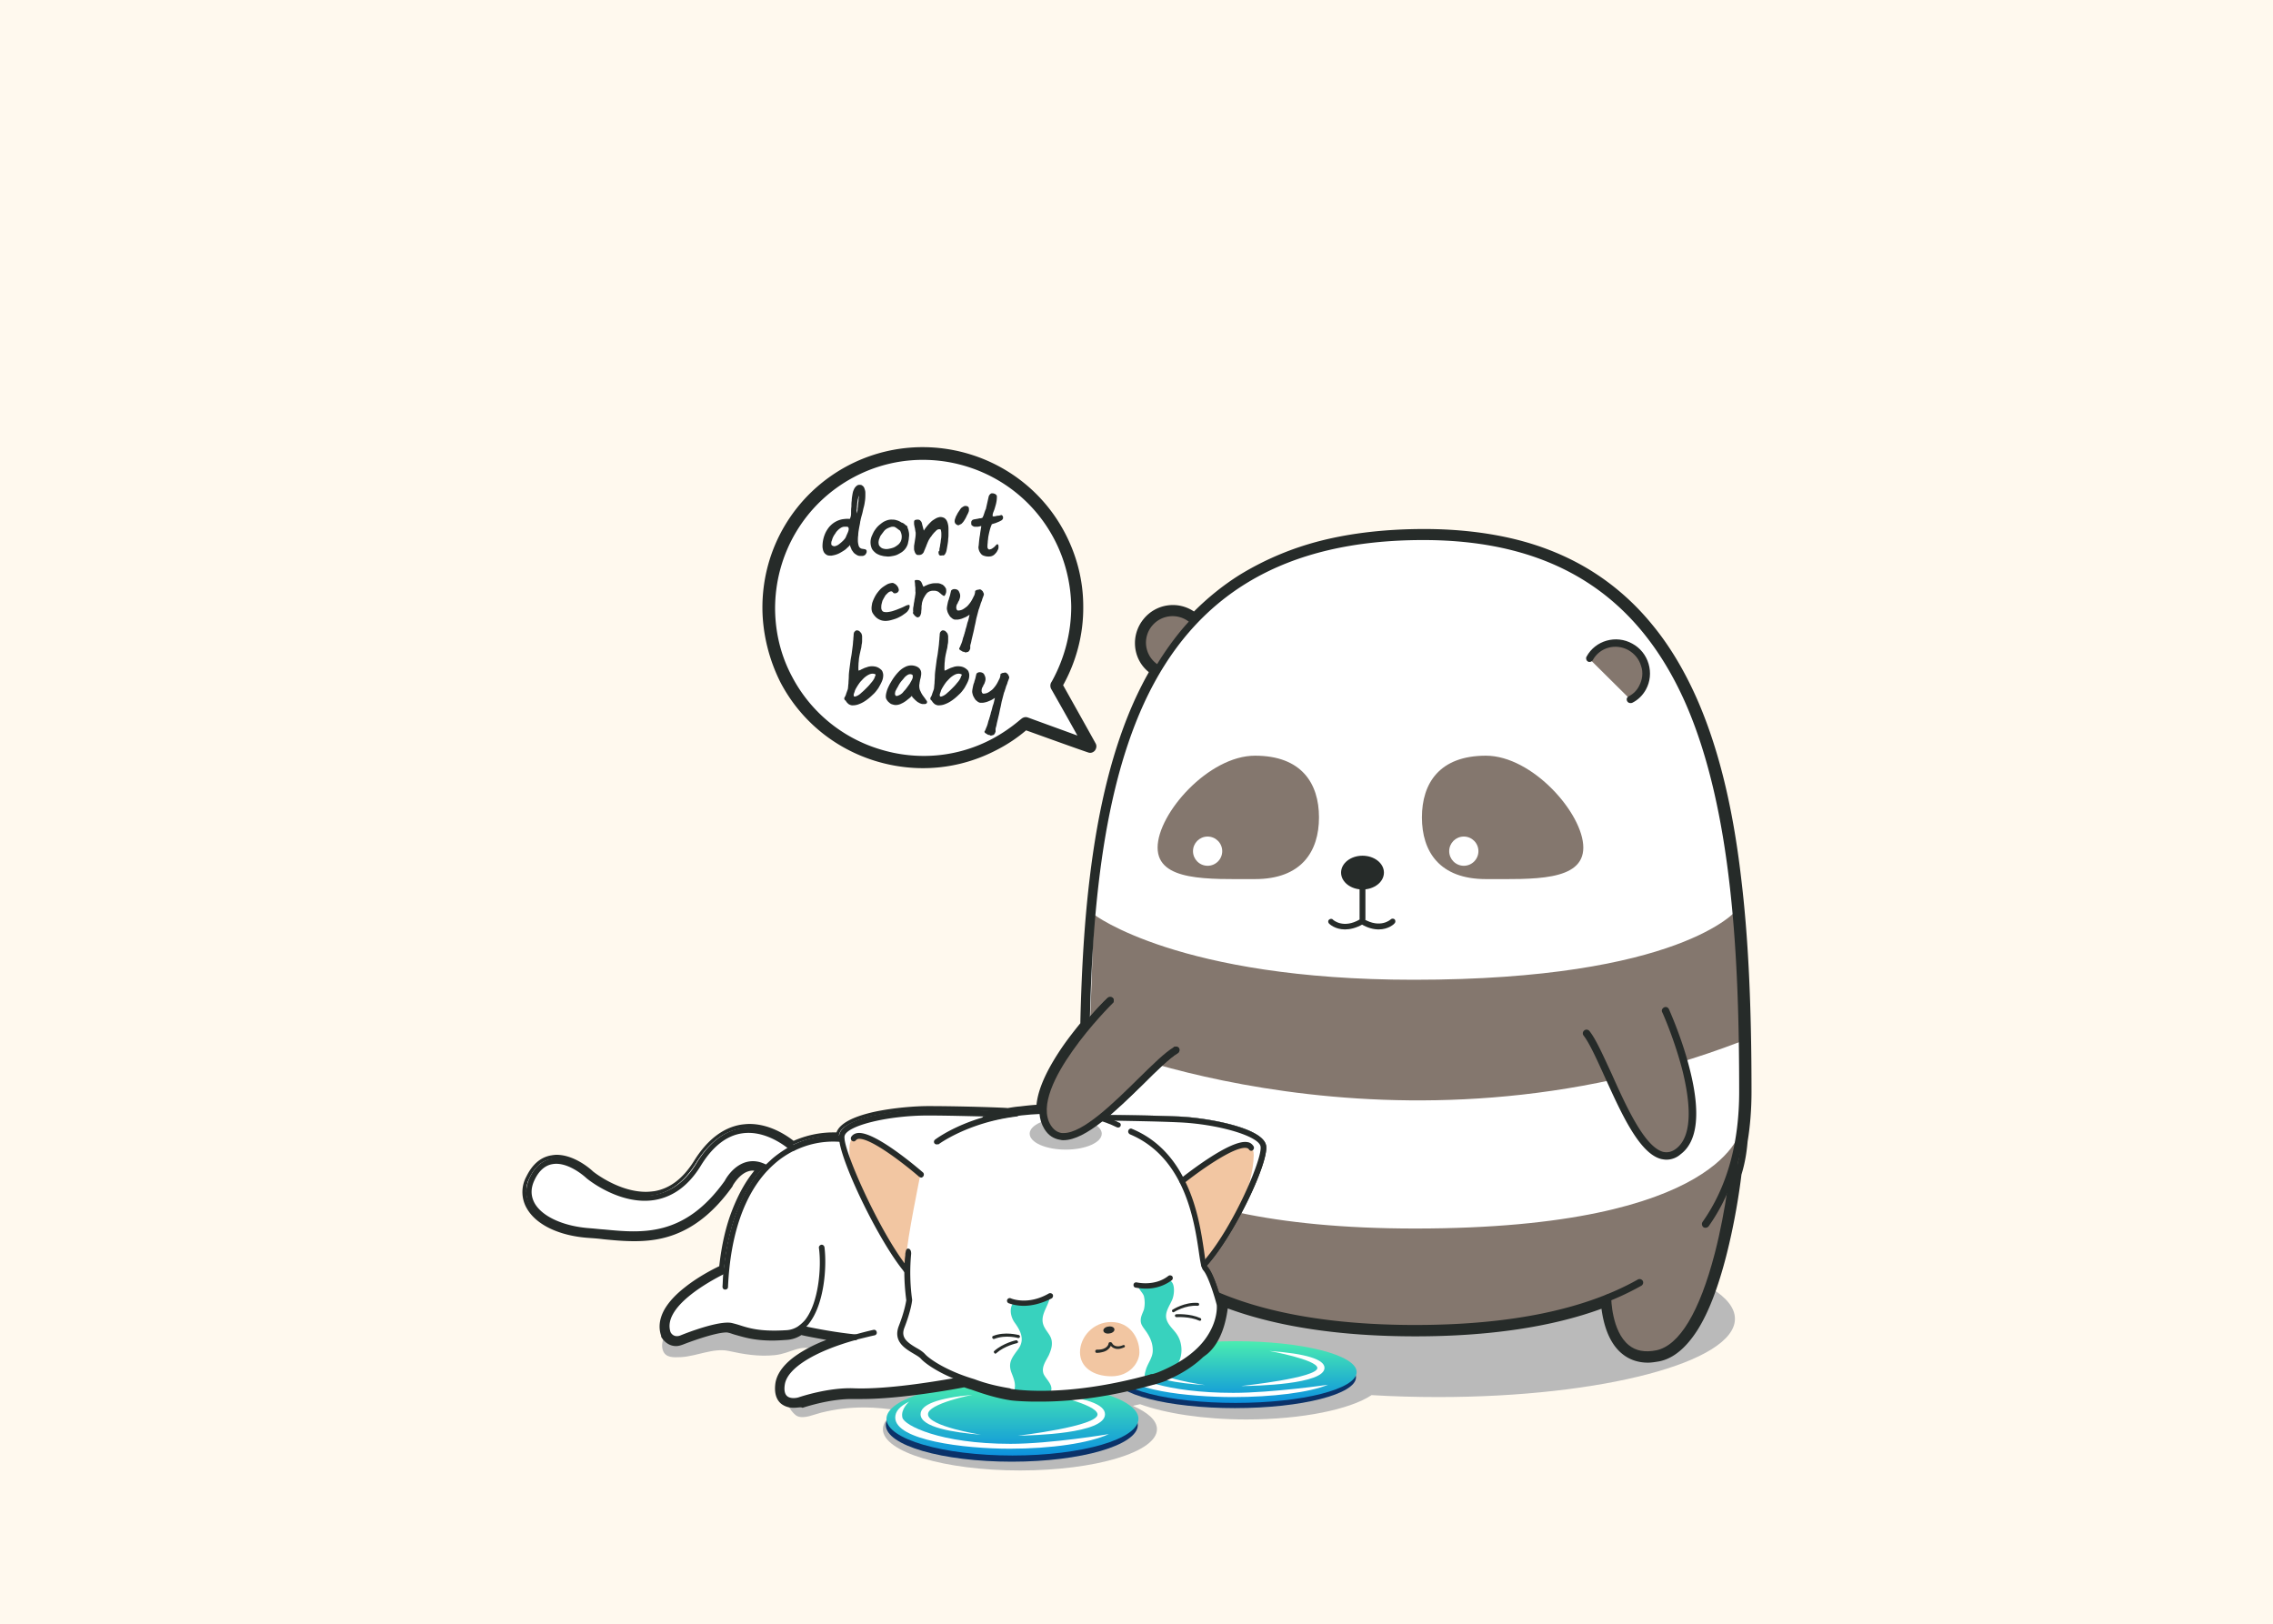 <svg baseProfile="tiny" xmlns="http://www.w3.org/2000/svg" width="700" height="500" overflow="visible"><path fill="#FFF9EE" d="M-8-4.1h716v508.2H-8z"/><path fill="#BABABA" d="M442.8 382c-50.4 0-91.3 10.8-91.3 24.1 0 2.3 1.2 4.5 3.4 6.6-2-.1-3.9-.3-5.9-.3-17.7-.4-34.7-1.2-52.1-4.4-15.4-2.8-30.3-8.7-45.9-10.4-10.8-1.2-21.6-.4-30.7 5.7l-12.8 4.9c-2 1.5-4.3 4.6-3.4 7.5.8 2.5 3.3 2.3 5.7 2.2 4.9-.3 9.9-2.9 14.6-1.9 4.5 1 9.2 1.8 14.1 1.3 5.2-.5 7.7-3.6 13.1-1.6 2 .8 4.3 1.4 6.1 2.4-2.6 4-6.2 6.6-10.3 8.8-1.4.8-5 1.5-5.5 3.1-.4 1.6 2.2 5.5 3.7 6.1 2.1.9 5.2-.6 7.3-1.1 4.5-1.1 8.5-1.6 13.3-1.6 3.5 0 7 .4 10.4.9-3 1.7-4.7 3.7-4.7 5.8 0 7 18.9 12.7 42.2 12.7 23.3 0 42.2-5.7 42.2-12.7 0-2.7-2.7-5.1-7.4-7.2.7-.2 1.5-.3 2.2-.5 7.7 2.8 19.5 4.7 32.7 4.7 17.2 0 32-3.1 38.6-7.5 6.6.4 13.5.6 20.6.6 50.4 0 91.3-10.8 91.3-24.1s-41-24.1-91.5-24.1z"/><path fill="#0B3269" d="M350.4 438.8c0 6.2-17.4 11.3-38.8 11.3s-38.8-5-38.8-11.3c0-6.2 17.4-11.3 38.8-11.3 21.4.1 38.8 5.1 38.8 11.3z"/><linearGradient id="a" gradientUnits="userSpaceOnUse" x1="311.8" y1="421.21" x2="311.8" y2="453.08"><stop offset="0" stop-color="#56ffa7"/><stop offset="1" stop-color="#007ee8"/></linearGradient><ellipse fill="url(#a)" cx="311.8" cy="436.9" rx="38.8" ry="11.3"/><path fill="#FFF" d="M275.7 436.5c0 7 21.1 9.6 35.3 9.6 12.7 0 24.4-1.7 30.5-4.5 0 0-17.9 3-30.3 3-21.7 0-32.8-5.7-33.3-8.1-.6-2.6 2.1-4.9 2.1-4.9-2.9 1.4-4.3 3-4.3 4.9z"/><path fill="#FFF" d="M283.5 435.5c0 4 10.1 5.6 18.6 6.3 0 0-16.4-2.6-16.3-6.3-.1-3.3 13.7-6 13.7-6-10.7 1-16 3-16 6zM338 435.5c.2 3.7-24.5 6.6-24.5 6.6 4.5-.1 26.8-.6 26.8-6.6 0-3.1-6-5.2-17.7-6.2 0-.1 15.1 3 15.4 6.2z"/><path fill="#0B3269" d="M417.6 424.1c0 5.2-16.7 9.5-37.3 9.5-20.6 0-37.2-4.3-37.2-9.5s16.7-9.5 37.2-9.5c20.6 0 37.3 4.2 37.3 9.5z"/><linearGradient id="b" gradientUnits="userSpaceOnUse" x1="380.5" y1="409.22" x2="380.5" y2="436.06"><stop offset="0" stop-color="#56ffa7"/><stop offset="1" stop-color="#007ee8"/></linearGradient><ellipse fill="url(#b)" cx="380.5" cy="422.5" rx="37.3" ry="9.5"/><path fill="#FFF" d="M345.8 422.1c0 5.9 20.3 8.1 33.9 8.1 12.2 0 23.5-1.4 29.3-3.8 0 0-17.2 2.5-29.2 2.5-20.9 0-31.5-4.8-32-6.8-.5-2.2 2-4.1 2-4.1-2.6 1.2-4 2.5-4 4.1z"/><path fill="#FFF" d="M353.3 421.2c0 3.4 9.7 4.8 17.8 5.3 0 0-15.7-2.2-15.6-5.3-.1-2.7 13.1-5.1 13.1-5.1-10.2.9-15.3 2.6-15.3 5.1zM405.7 421.2c.2 3.1-23.5 5.6-23.5 5.6 4.3 0 25.7-.5 25.7-5.6 0-2.6-5.7-4.4-17-5.2 0 0 14.5 2.6 14.8 5.2z"/><g><path fill="#262B29" d="M244.4 433.5c-1.6 0-2.9-.5-3.9-1.3-1.5-1.3-2.1-3.4-1.7-6.3.5-3.1 2.8-6.1 6.8-8.8 2.4-1.6 5.4-3.2 8.9-4.5-3.3-.6-6.1-1.1-7.7-1.5a9.3 9.3 0 01-4.6 1.5c-1.5.1-3 .2-4.3.2-5.6 0-8.7-1-11.2-1.7-.8-.2-1.5-.5-2.3-.7-.1 0-.3-.1-.7-.1-3 0-9.7 2.3-13.3 3.7-.8.3-1.5.5-2.2.5-2.3 0-3.9-1.6-4.6-2.9v-.2-.1c-.9-2.6-.5-5.4 1.1-8.2 1.3-2.2 3.3-4.4 6.1-6.6 4.1-3.3 8.8-5.7 10.7-6.6.7-6.4 2-12.2 4-17.3 1.8-4.6 4-8.7 6.8-12.1-.6-.1-1.3 0-1.9.2-2.8.9-4.6 4.2-4.7 4.3v.1l-.1.1v.1c-10.7 15-21.8 16.9-30.3 16.9-3.3 0-6.5-.3-9.5-.6-1.5-.2-3-.3-4.4-.4-9.1-.6-16.2-4-19.1-9a9.98 9.98 0 01-.2-9.9c1.8-3.7 4.3-5.9 7.5-6.5.6-.1 1.2-.2 1.8-.2 5.5 0 10.5 4.4 11.2 5.1.6.5 8.1 6.3 16.3 6.3.9 0 1.8-.1 2.6-.2 4.8-.8 8.8-3.9 12.1-9.1 4.1-6.7 9.1-10.5 14.7-11.4.8-.1 1.7-.2 2.5-.2 5.9 0 10.9 3.1 13.6 5.2 3.9-1.7 8-2.6 12.3-2.6h.9c1-2.7 4.9-4.8 11.5-6.3 6-1.3 12.8-1.8 16.7-1.8h.1c10.7 0 24.1.5 24.3.6h.2c1.2-.2 2.4-.4 3.7-.5 1.7-.2 3.4-.4 5.1-.5.5-5.1 3.4-11.3 8.5-18.6 1.5-2.1 3.2-4.3 5-6.5.4-17.3 1.3-31.6 2.9-44.8 2.7-22.4 7.3-40.4 14-55.1 1.3-2.8 2.7-5.6 4.2-8.2 0 0-.1 0-.1-.1-4.9-4-5.6-11.3-1.5-16.3a11.59 11.59 0 0115.5-2.3c4.3-4.3 9-8.1 14.1-11.3a90.4 90.4 0 0125-10.5c9.5-2.4 20.2-3.6 31.8-3.6 10.2 0 19.7 1.1 28.2 3.2s16.4 5.4 23.3 9.7c6.9 4.3 13.2 9.8 18.6 16.4 5.4 6.5 10 14.2 13.9 23 6.5 14.8 11 32.8 13.6 55.1 2.2 18.1 3.2 39 3.2 65.9 0 5.3-.4 10.5-1.2 15.3-.2 2.3-.6 6-1.9 10.2-.6 5.1-2.1 15-4.7 25.1-2.5 9.7-5.4 17.3-8.8 22.7-3.5 5.5-7.4 8.8-11.8 9.7-1.2.2-2.4.4-3.5.4-3 0-5.7-.9-7.9-2.7-4.5-3.6-5.9-10.1-6.4-13.9-15.3 5.6-34.6 8.5-57.3 8.5-22.9 0-42.3-2.9-57.8-8.6-.5 3.8-1.9 10.4-6.4 14.1l-1.2.9c-2.9 2.8-6.7 5.2-11.1 7.1l-.1.1c-.5.2-1.5.6-4 1.3h-.1c-12.4 3.5-24.1 5.2-34.7 5.2h-2.4c-5-.1-7.2-.4-7.4-.5h-.1c-3.6-.6-7.3-1.7-11.5-3.2-.8-.2-1.5-.5-2.2-.7-3 .6-19.5 3.6-31.5 3.6h-3.2c-7 0-14.7 2.6-15 2.7h-.1c-.4-.3-1.4 0-2.7 0zm2.3-24.8h.3c1.9.4 6.9 1.5 12.5 2.3.5.1 1 .5 1 1.1 0 .5-.3 1.1-.8 1.2-11.1 3.6-17.8 8.4-18.5 13-.3 2 0 3.4.9 4.1.6.5 1.3.7 2.4.7.8 0 1.5-.2 1.7-.2.9-.3 8.5-2.8 15.8-2.8h3.2c12.5 0 30.6-3.5 31.4-3.6h.6c.8.3 1.6.5 2.4.8h.1c4.1 1.5 7.7 2.5 11.1 3.1 0 0 2.1.3 7.2.4h2.4c10.4 0 21.8-1.7 34.1-5.1h.1c.8-.2 3-.9 3.5-1.1.1 0 .1-.1.2-.1l.2-.1c4.3-1.8 7.8-4.1 10.5-6.7l.2-.2c.4-.2.7-.5 1.1-.8 4.5-3.7 5.5-11 5.7-14 0-.4.2-.7.5-.9.3-.2.7-.2 1.1-.1 15.4 6 35 9 58.4 9 23.1 0 42.6-3 57.9-8.9.3-.1.7-.1 1 .1.3.2.5.5.5.9.2 2.9 1.2 10.2 5.7 13.8 1.8 1.4 3.9 2.2 6.4 2.2.9 0 2-.1 3-.3 3.7-.8 7.2-3.7 10.3-8.6 3.2-5.2 6.1-12.6 8.5-22 2.6-10 4-19.9 4.6-24.9v-.2c1.3-4.1 1.7-7.6 1.9-9.9v-.1c.8-4.7 1.2-9.7 1.2-15 0-26.8-1-47.6-3.1-65.6-2.6-22.1-7-39.9-13.4-54.4-15.1-34.3-41.8-50.9-81.8-50.9-11.4 0-21.9 1.2-31.3 3.6-9 2.3-17.2 5.7-24.3 10.2-5.2 3.3-10.1 7.2-14.4 11.7-.4.4-1.1.5-1.6.1h-.1l-.1-.1a9 9 0 00-5.7-2c-2.8 0-5.4 1.3-7.2 3.4a9.3 9.3 0 002 13.6c.5.3.7 1 .4 1.6-1.7 2.9-3.2 5.9-4.6 9-6.7 14.5-11.2 32.3-13.8 54.4-1.6 13.2-2.5 27.5-2.9 44.9 0 .3-.1.5-.3.7-1.9 2.3-3.6 4.5-5.2 6.7-5.2 7.4-8 13.6-8.2 18.4 0 .6-.5 1.1-1.1 1.1-2 .1-4 .3-6 .5-1.3.2-2.5.3-3.7.5h-.5c-.1 0-13.5-.5-24.2-.6h-.1c-3.8 0-10.4.5-16.2 1.8-5.8 1.3-9.4 3.1-9.9 5v.2c0 .3-.2.6-.4.8-.2.2-.5.3-.9.3-.6 0-1.2-.1-1.8-.1-4.2 0-8.2.9-12 2.7-.4.2-.9.1-1.3-.1-2.3-1.9-7.1-5.1-12.7-5.1-.7 0-1.5.1-2.2.2-5 .8-9.4 4.2-13.1 10.3-3.6 5.9-8.2 9.3-13.7 10.2-1 .2-2 .2-3 .2-9 0-16.9-6.1-17.8-6.9l-.1-.1c-.2-.2-4.9-4.5-9.6-4.5-.5 0-.9 0-1.3.1-2.4.5-4.4 2.2-5.8 5.2-1.3 2.7-1.2 5.3.1 7.7 2.5 4.3 9 7.3 17.3 7.9 1.5.1 2.9.2 4.5.4 3 .3 6.1.6 9.3.6 7.9 0 18.3-1.8 28.3-15.9.3-.5 2.4-4.3 6.1-5.4a7 7 0 015.1.4c.4.1.6.5.7.8.1.4 0 .8-.3 1-6.3 7-10.1 17.1-11.5 30.2 0 .4-.3.8-.7.9-1 .5-6.3 3-10.8 6.6-5.5 4.4-7.7 8.5-6.5 12.2.3.6 1.1 1.6 2.4 1.6.4 0 .9-.1 1.3-.3.1 0 9.6-3.9 14.2-3.9.5 0 .9 0 1.3.1.8.2 1.6.5 2.4.7 2.5.8 5.3 1.6 10.5 1.6 1.3 0 2.7-.1 4.1-.2 1.4-.1 2.7-.6 3.9-1.4.6.4.8.3 1 .3zm63-65.3c.1 0 .2.1.3.1-.1-.1-.2-.1-.3-.1z"/></g><g><path fill="#84776E" d="M369.5 194.2a9.24 9.24 0 00-15.7-2.2 9.2 9.2 0 004.4 14.7l11.3-12.5z"/><path fill="#262B29" d="M358.3 207.8h-.3c-1.3-.4-2.6-1-3.6-1.9-4.4-3.6-5-10.1-1.4-14.6s10.2-5.2 14.6-1.6c1.3 1.1 2.4 2.5 3 4.1.2.6 0 1.2-.6 1.5-.6.2-1.2 0-1.5-.6-.5-1.2-1.3-2.3-2.3-3.2a8.2 8.2 0 00-11.4 1.2 8.08 8.08 0 003.8 12.9c.6.2.9.8.8 1.4-.1.5-.6.8-1.1.8z"/><path fill="#FFF" d="M334.6 336.1c0 55.9 45.3 73 101.2 73S537 392 537 336.1c0-92.1-11.4-171-98.4-171-93.4.1-104 78.9-104 171z"/><path fill="#84776E" d="M534.8 280.3s-17.2 21.4-99.4 21.4c-72.5 0-98.5-20.1-98.5-20.1l-1.4 39.2s94.3 40.6 200.4 0c.1.1 2.3-25.1-1.1-40.5zM536.2 347.6s-5 30.7-100.4 30.7c-90.1 0-101.2-30.7-101.2-30.7s-4.8 61.9 101.1 61.4c106.1-.4 100.5-61.4 100.5-61.4z"/><path fill="#84776E" d="M534.1 358.3s-5.3 54.8-23.8 58.6c-15.2 3.1-15.2-17.2-15.2-17.2l39-41.4z"/><path fill="#262B29" d="M507.3 418.3c-2.7 0-5.1-.8-7.1-2.4-6.1-5-6.2-15.8-6.2-16.2 0-.6.5-1.1 1.1-1.1s1.1.5 1.1 1.1c0 .1.1 10.2 5.4 14.5 2.2 1.8 5 2.3 8.5 1.6 7.1-1.5 13.3-11.8 18-29.9 3.6-13.9 4.9-27.6 4.9-27.7.1-.6.6-1.1 1.2-1 .6.1 1.1.6 1 1.2 0 .1-1.4 14-5 28.1-4.9 19.3-11.6 29.9-19.7 31.5-1.1.2-2.1.3-3.2.3z"/><path fill="#84776E" d="M337 358.3s5.3 54.8 23.8 58.6C376 420 376 399.7 376 399.7l-39-41.4z"/><path fill="#262B29" d="M363.8 418.3c-1 0-2.1-.1-3.2-.3-8.1-1.7-14.8-12.3-19.7-31.5-3.6-14.1-5-27.9-5-28.1-.1-.6.4-1.2 1-1.2.6-.1 1.2.4 1.2 1 0 .1 1.4 13.8 4.9 27.7 4.6 18.1 10.9 28.4 18 29.9 3.4.7 6.3.2 8.5-1.6 5.3-4.3 5.4-14.4 5.4-14.5 0-.6.5-1.1 1.1-1.1.6 0 1.1.5 1.1 1.1 0 .5-.1 11.3-6.2 16.2-2 1.6-4.4 2.4-7.1 2.4z"/><path fill="#262B29" d="M435.8 410.2c-27.9 0-50.5-4.3-67-12.8-.6-.3-.8-1-.5-1.5.3-.6 1-.8 1.5-.5 16.2 8.3 38.4 12.6 66 12.6 29.1 0 52.1-4.7 68.6-14 .5-.3 1.2-.1 1.5.4.3.5.1 1.2-.4 1.5-16.8 9.5-40.2 14.3-69.7 14.3zM347.9 380.4c-.3 0-.7-.1-.9-.4-9-11.4-13.6-26.1-13.6-43.8 0-27.5 1-47.8 3.1-65.7 2.7-22.2 7.2-40.2 13.9-54.8 3.7-8.1 8.2-15.3 13.2-21.4a77.9 77.9 0 0118.6-16.3c7.3-4.5 15.6-8 24.7-10.3 9.4-2.4 20.1-3.6 31.5-3.6 40.5 0 67.6 16.9 82.8 51.6 6.5 14.7 10.9 32.6 13.5 54.8 2.2 18 3.2 38.9 3.2 65.7 0 16.4-3.9 30.4-11.7 41.4-.4.5-1.1.6-1.6.3-.5-.4-.6-1.1-.3-1.6 7.5-10.6 11.3-24.1 11.3-40.1 0-40.6-2-86.5-16.5-119.6-14.9-33.8-41.3-50.3-80.8-50.3-42.3 0-70.4 16.4-86 50.3-14.8 32.3-16.9 76.6-16.9 119.6 0 17.2 4.4 31.4 13.1 42.4.4.5.3 1.2-.2 1.6.1.1-.1.2-.4.2z"/><path fill="#84776E" d="M437.9 251.7c0 10.5 5.4 19 19.7 19 14.3 0 30 .8 30-9.7s-15.7-28.3-30-28.3-19.7 8.5-19.7 19z"/><circle fill="#FFF" cx="450.8" cy="262.1" r="4.5"/><path fill="#84776E" d="M406.2 251.7c0 10.5-5.4 19-19.7 19-14.3 0-30 .8-30-9.7s15.7-28.3 30-28.3 19.7 8.5 19.7 19z"/><circle fill="#FFF" cx="371.9" cy="262.1" r="4.5"/><path fill="#262B29" d="M419.6 283.8a.9.9 0 01-.9-.9v-12.3c0-.5.4-.9.9-.9s.9.4.9.9V283c-.1.5-.4.8-.9.8z"/><path fill="#262B29" d="M424.6 286.2c-1.5 0-3.4-.4-5.5-1.7-.4-.2-.5-.8-.3-1.2.2-.4.8-.5 1.2-.3 5.1 3 8.2.2 8.3.1.3-.3.9-.3 1.2 0 .3.3.3.9 0 1.2-.1.2-1.9 1.9-4.9 1.9z"/><path fill="#262B29" d="M414.2 286.2c-3.1 0-4.8-1.7-4.9-1.8-.3-.3-.4-.9 0-1.2.3-.3.9-.4 1.2 0 .1.1 3.2 2.9 8.3-.1.4-.2.9-.1 1.2.3.2.4.1.9-.3 1.2-2.1 1.2-4 1.6-5.5 1.6z"/><g><path fill="#84776E" d="M512.9 311.3s15.6 34.4 3.9 43.3c-11.7 8.9-21.8-28.2-28.3-36.4l24.4-6.9z"/><path fill="#262B29" d="M513.2 357.1c-.5 0-1.1-.1-1.6-.2-6.8-1.7-12.4-14.3-17.4-25.3-2.4-5.3-4.7-10.4-6.5-12.7-.4-.5-.3-1.2.2-1.6.5-.4 1.2-.3 1.6.2 2 2.5 4.2 7.5 6.8 13.1 4.5 10.1 10.2 22.6 15.9 24.1 1.4.3 2.7 0 4-1 5.5-4.2 4.1-15.2 2-23.8-2.4-9.5-6.2-18.1-6.3-18.2-.3-.6 0-1.2.6-1.5.6-.3 1.2 0 1.5.6 0 .1 4 8.8 6.4 18.5 3.4 13.4 2.4 22.2-2.8 26.1a6.62 6.62 0 01-4.4 1.7z"/></g><g><path fill="#84776E" d="M502.1 215.4a9.2 9.2 0 00-.1-16.2 9.23 9.23 0 00-12.6 3.6l12.7 12.6z"/><path fill="#262B29" d="M502.1 216.5c-.4 0-.8-.2-1-.6-.3-.6-.1-1.2.5-1.5 1.4-.7 2.5-1.8 3.2-3.2 1-1.9 1.3-4.1.6-6.1-.6-2.1-2-3.8-3.9-4.9-4-2.2-8.9-.8-11 3.1-.3.5-1 .7-1.5.4-.5-.3-.7-1-.4-1.5 2.7-5 9.1-6.8 14.1-4 2.4 1.3 4.2 3.5 5 6.2.8 2.7.5 5.5-.8 7.9-1 1.8-2.4 3.2-4.2 4.1-.2.1-.4.1-.6.1z"/></g><ellipse fill="#262B29" cx="419.6" cy="268.7" rx="6.6" ry="5.2"/></g><g><path fill="#FFF" d="M244.4 432c-1.2 0-2.2-.3-2.9-.9-1.1-1-1.5-2.6-1.2-4.9 1-6.8 12.4-11.5 19.1-13.7l-.1-.7c-5.6-.8-10.7-1.8-12.6-2.3h-.1l-.1.1c-1.3.9-2.7 1.4-4.3 1.5-1.5.1-2.9.2-4.2.2-5.3 0-8.3-.9-10.7-1.7-.8-.2-1.6-.5-2.4-.7-.3-.1-.7-.1-1.1-.1-3.6 0-11.2 2.8-13.9 3.9-.6.2-1.1.3-1.6.3-1.7 0-2.8-1.3-3.2-2.1v-.1c-3.4-9.7 15.5-18.9 17.7-19.9l.2-.1v-.2c.7-6.5 2-12.5 4-17.6 2-5.1 4.5-9.5 7.7-13l.3-.4-.5-.2c-.9-.4-1.9-.6-2.8-.6-.6 0-1.2.1-1.8.3-3.4 1-5.4 4.6-5.6 5l-.1.1c-4.5 6.3-9.3 10.6-14.6 13.2-4.3 2.1-8.8 3-14.4 3-3.2 0-6.4-.3-9.4-.6h-.1c-1.5-.2-3-.3-4.5-.4-8.6-.6-15.3-3.7-17.9-8.3a8.64 8.64 0 01-.2-8.4c1.6-3.3 3.7-5.2 6.4-5.7.5-.1 1-.1 1.5-.1 5.1 0 10 4.5 10.2 4.7.3.3 8.4 6.7 17.2 6.7 1 0 1.9-.1 2.8-.2 5.2-.9 9.6-4.2 13.1-9.8 3.9-6.3 8.5-9.9 13.7-10.7.8-.1 1.5-.2 2.3-.2 5.9 0 10.8 3.3 13.2 5.3l.2.1.2-.1c3.9-1.9 8-2.8 12.3-2.8.6 0 1.2 0 1.8.1h.4v-.4c0-.1 0-.3.1-.4.5-2.2 4.3-4.2 10.5-5.6a83.9 83.9 0 0116.4-1.8h.1c10.6 0 24.1.5 24.2.6h.4c1.2-.2 2.5-.4 3.8-.5 3.1-.4 6.2-.6 9.2-.6 5.6 0 10.8.7 15.3 2 .1 0 13.6.1 24.2.5 8.5.4 25.7 3.3 26.7 8.6.4 2.3-1.7 8.8-5.4 16.6-4 8.3-8.7 15.8-12.7 20.3l-.1.1.1.2c.1.2.1.4.2.5 1.7 1.8 3.6 8 4.5 11.3 0 .1.6 5.2-3.5 11.1-3 4.3-7.7 7.9-13.9 10.6l-.3.1c-.4.2-2.9.9-3.7 1.1h-.1c-12.3 3.4-23.8 5.1-34.3 5.1h-2.4c-5.2-.1-7.3-.5-7.3-.5-3.5-.6-7.2-1.6-11.3-3.1-.9-.3-1.7-.6-2.5-.8h-.2c-.8.1-19 3.6-31.5 3.6h-3.2c-7.1 0-14.7 2.5-15.5 2.8h-.1c.2.4-.6.6-1.7.6z"/><ellipse fill="#BABABA" cx="328.2" cy="349.1" rx="11.1" ry="4.9"/><path fill="#38D2BE" d="M312.4 400.8c-1.8 1.8-1.2 4.7.1 6.5 1.8 2.5 3.2 5.2 1.1 8.1-1.8 2.5-3.3 4.1-2.1 7.3.7 1.8 1.5 3.7.8 5.6 1.1.9 4.3 1.1 5.7 1.2 1.5.1 4.8.6 5.6-1 .9-2-1.5-3.8-2.2-5.4-.8-2.1.7-4 1.6-5.8.6-1.4 1.1-2.7.9-4.3-.2-1.7-1.4-2.7-2.2-4.2-1.9-3.4 1-6.1 1.6-9.2-1.3-.2-3.3 1.2-4.6 1.5-1.3.3-3.6.5-4.9 0l-1.4-.3zM350.6 396c-.2.8 1.5 2.2 1.7 3.2a9 9 0 010 4c-.4 1.2-1 2.1-1 3.4 0 1.2.6 1.9 1.3 2.9 1.5 2 2.5 4.1 2.4 6.6-.1 2.2-1.7 3.9-2.2 6-.3 1.1-.6 2.2.6 2.3.8.1 1.9-.4 2.7-.7 1.6-.7 4-1.1 5.3-2.3 3-2.4 3.1-7.4 1.1-10.4-1-1.6-2.8-2.9-3.3-4.9-.5-2.1 1-4 1.8-5.9.6-1.4.9-4.3-.2-5.5-.8-.9-4 .6-5.4.8-1 .1-2 .6-3 .2l-1.8.3z"/><path fill="#F2C6A2" d="M332.6 416.4c0 4.6 4.1 7.4 9.7 7.4s8.6-4.2 8.6-7.4c0-4.6-3.1-9.3-8.6-9.3-5.6-.1-9.7 4.6-9.7 9.3zM262.9 362.6s-3-11.1 0-12.2c3-1.1 14.2 4 20.5 11.5 0 0-4.2 20.5-4.2 24.5s-.6 4.8-.6 4.8-15.3-24.5-15.7-28.6zM363.8 363.7s22.4-17.9 22.3-8c-.1 9.9-7 25.7-15.4 33.4 0 0-1.4-11.5-3.4-16.4l-3.5-9z"/><path fill="#262B29" d="M339.8 409.8c.1.6.9 1 1.9.8.9-.1 1.6-.7 1.5-1.3-.1-.6-.9-1-1.9-.8-.9.1-1.6.7-1.5 1.3zM339.3 416.4c2.7-.5 3-2.6 3-2.6 0-.2-.1-.5-.4-.5-.2 0-.5.1-.5.4 0 .1-.3 2-3.6 1.9-.3 0-.5.2-.5.5s.2.5.5.5c.5 0 1.1-.1 1.5-.2z"/><path fill="#262B29" d="M345 415.3c.4-.1.7-.2 1.2-.4.2-.1.3-.3.2-.5-.1-.2-.3-.3-.5-.2-2.6 1.1-3.4-.5-3.4-.6-.1-.2-.4-.3-.6-.2-.2.1-.3.4-.2.6.1-.1.9 1.8 3.3 1.3zM361.4 404.1c-.2 0-.3-.1-.4-.2-.1-.2-.1-.5.1-.6.2-.1 3.7-2.4 7.8-2.1.2 0 .4.2.4.5 0 .2-.2.4-.5.4-3.7-.3-7.2 1.9-7.2 1.9-.1 0-.1.1-.2.1zM369.6 406.7h-.2c-3.1-1.4-7-1.1-7.1-1.1-.2 0-.4-.2-.5-.4 0-.2.2-.5.4-.5s4.2-.3 7.5 1.2c.2.1.3.4.2.6 0 .1-.1.1-.3.2zM313.7 412c.2 0 .3-.1.4-.3.1-.2-.1-.5-.3-.6-.2 0-4.3-1.2-8 .3-.2.1-.3.3-.2.6.1.2.3.4.6.3 3.5-1.4 7.5-.3 7.5-.2-.1-.1-.1-.1 0-.1zM306.6 416.8c.1 0 .2 0 .2-.1 2.6-2.3 6.4-3.1 6.4-3.1.2 0 .4-.3.3-.5-.1-.2-.3-.4-.5-.4s-4.1.9-6.8 3.3c-.2.2-.2.4 0 .6.1.2.2.3.4.2zM345.1 346.7c-.1.3-.4.5-.7.5-.2 0-.3 0-.5-.1-16.8-8.2-40.1-1.7-40.3-1.6h-.2c-.4 0-.8-.2-.9-.7-.1-.4 0-.8.3-1 0 0 .1-.1.2-.1h.1c.3-.1 2-.6 4.8-1.1.2 0 .4-.1.7-.1.1 0 .3-.1.4-.1.2 0 .4-.1.5-.1.2 0 .4-.1.5-.1 1.2-.2 2.4-.4 3.8-.5 6.9-.8 16-1.1 24.6 1.5 1.7.5 3.4 1.1 5 1.9.3.1.7.3 1 .5.7.1.9.7.7 1.1z"/><path fill="#262B29" d="M371.7 389.7c-.1.1-.2.2-.3.4-.1.1-.3.2-.5.3-.3 0-.5 0-.7-.2-.3-.4-.4-.9 0-1.3s.8-.8 1.1-1.3c8.8-10.5 17.6-31.1 16.9-34.6-.6-3.2-13.2-6.9-25.3-7.4-6.5-.3-14.2-.4-19.1-.5h-5.2a.9.9 0 01-.9-.9c0-.5.4-.9.9-.9h.1c1.5 0 14.2.1 24.2.5 8.9.4 25.9 3.4 27 8.9 1 4.9-9.5 27.2-18.2 37z"/><path fill="#262B29" d="M364.2 364.6a.9.9 0 01-.8-.4c-.3-.4-.2-1 .2-1.3 1.6-1.2 15.4-12.2 20.6-11.2.8.1 1.4.6 1.8 1.2.3.4.2 1-.2 1.3-.4.3-.9.2-1.2-.3-.1-.1-.2-.3-.7-.4-3.8-.7-15.2 7.6-19.3 10.9-.1.2-.3.2-.4.2zM310.9 343.2c0 .4-.3.7-.6.8h-.3c-.1 0-2.1-.1-5.2-.2h-1.6-.1c-4.9-.1-11.6-.3-17.4-.3-12.2 0-24.9 3.1-25.6 6.3-.8 3.5 10.1 28 18.4 39.1.1.1.2.2.2.3.4.5.7.9 1.1 1.3.3.4.3.9-.1 1.3-.2.2-.5.3-.7.2-.2 0-.4-.1-.5-.3 0 0 0-.1-.1-.1-.1-.1-.2-.2-.2-.3-7.4-9.1-18.4-31.6-19.7-39.8-.1-.7-.2-1.3-.1-1.7 0-.2 0-.3.1-.5 1.3-5.5 18.5-7.7 27.4-7.7 10 0 22.7.5 24.2.6h.2c.4.2.6.5.6 1z"/><path fill="#262B29" d="M283.5 362.6c.3.1.6-.1.8-.3.3-.4.3-1-.1-1.3-1.5-1.3-14.9-12.8-20.1-12.1-.8.1-1.5.5-1.9 1.1-.3.4-.2 1 .2 1.3.4.3.9.2 1.2-.2.1-.1.3-.3.7-.4 3.8-.5 14.9 8.3 18.8 11.7.2.1.3.1.4.2zM311.7 428.9c-.1.4-.4.8-.8.8h-.2-.1c-3.7-.6-7.5-1.8-11.3-3.2-.9-.3-1.7-.5-2.5-.8-1.1-.4-2.1-.8-3.1-1.2-5.8-2.4-9.1-5-10-6-.5-.6-1.4-1.1-2.4-1.7-2.7-1.6-6.3-3.8-4.5-8.5 1.8-4.6 2.2-7.4 2.3-7.9-.4-3.1-.6-6-.6-8.8 0-.9 0-1.9.1-2.8 0-.8.1-1.5.2-2.3 0-.3 0-.6.1-.9 0 0 .1-1.3.9-1.1.9.2.8 1.6.8 1.6-.4 4.2-.4 9.1.3 14.1v.2c0 .1-.3 3.1-2.4 8.5-1.1 2.9.7 4.4 3.8 6.2 1.1.6 2.1 1.3 2.7 2 1 1.1 6 4.9 15.1 7.6 3.7 1.4 7.3 2.2 10.9 2.8.4.3.8.8.7 1.4zM372.9 413c-3.1 4.4-7.8 8-14.1 10.7-.1 0-.1.1-.2.1-.1.2-3.4 1.1-3.8 1.2h-.1c-.5.1-.9 0-1.1-.5-.2-.5.1-1.1.7-1.2 1.1-.3 2.1-.6 3-1 7.6-3.2 11.8-7 14.1-10.3 3.6-5.1 3.4-9.6 3.3-10.2-.6-2.4-2.6-8.9-4.1-10.6-.6-.7-.9-2.2-1.4-5.7-1.4-9.5-4.3-29.1-21.2-36.2-.4-.2-.7-.7-.5-1.2.2-.5.7-.7 1.1-.5 7.5 3.1 12.4 8.6 15.6 14.6.3.5.6 1.1.8 1.6 3.8 7.7 5 16.1 5.8 21.4l.3 2.2c.2.9.3 1.7.5 2.2.1.2.1.3.2.4 2.2 2.3 4.3 10.5 4.6 11.4v.2c.1.3.6 5.5-3.5 11.4zM259.9 350.8c0 .5-.5.8-.9.8h-.5a27 27 0 00-14 2.8c-.1 0-.2.1-.3.1-1.9 1-3.8 2.2-5.7 3.9-.7.6-1.3 1.2-1.9 1.8-7.4 7.7-11.7 20.1-12.4 36.1 0 .5-.4.8-.9.8s-.8-.4-.8-.9c.1-1.2.1-2.4.2-3.6.1-.7.1-1.3.2-2 1.4-13.2 5.4-23.7 11.8-30.8a8 8 0 011.3-1.3c.5-.5 1.1-1 1.6-1.5 1.7-1.5 3.4-2.6 5-3.6.6-.3 1.1-.6 1.7-.9 5.6-2.7 10.9-3 14.3-2.8.3 0 .6 0 .8.1.2.1.6.6.5 1z"/><path fill="#262B29" d="M296.8 425.7h-.1c-1.6.3-21.4 4.1-33.8 3.6-7.6-.3-16.3 2.7-16.4 2.7-.1 0-.9.3-2 .3-1 0-2.2-.2-3.1-1-1.2-1.1-1.6-2.8-1.3-5.2.9-5.9 9.5-10.8 19.3-14 1.3-.4 2.7-.9 4.1-1.2 1.8-.5 3.7-1 5.5-1.4.5-.1.9.2 1 .7.1.5-.2.9-.7 1-1.9.4-3.7.9-5.5 1.3-.1 0-.1 0-.2.1-12.7 3.5-21.1 8.7-21.9 13.7-.3 1.8 0 3 .7 3.6 1 .9 2.9.6 3.5.4.6-.2 9.2-3.1 17-2.8 9.9.4 24.5-2 30.7-3.1l2.8-.5c.5-.1.9.2 1 .7.2.5-.1 1-.6 1.1zM354.8 425s-.1 0 0 0c-17 4.7-29.2 5.3-36.9 5.1-4.6-.1-6.8-.4-7.3-.5h-.1c-.5-.1-1.2-.7-1.1-1.2.1-.5 1-.9 1.5-.8.6.1 16.5 3.1 43.5-4.4.5-.1 1.4.2 1.5.6.1.6-.7 1.1-1.1 1.2zM249.1 407.6c-.2.3-.5.6-.7.8-.5.5-1.1 1-1.6 1.4-1.3.9-2.8 1.4-4.4 1.6-8.2.6-12-.6-15.1-1.5-.8-.3-1.6-.5-2.4-.7-2.9-.7-11.6 2.5-14.7 3.7a3.92 3.92 0 01-5.3-1.9v-.1c-3.5-10 15.7-19.3 17.9-20.3.1 0 .1-.1.2-.1.4-.2.9 0 1.1.4.2.4 0 .9-.4 1.1 0 0-.4.2-1.1.5-4.1 2.1-18.7 10-16.1 17.7.2.4 1.1 1.8 3.1 1 1.2-.5 11.8-4.7 15.8-3.8.8.2 1.6.4 2.5.7 3.1 1 6.6 2 14.4 1.5 1.4-.1 2.7-.6 3.8-1.4.6-.5 1.2-1 1.8-1.7 4.3-5.4 5.1-16.5 4.3-22.2-.1-.5.3-.9.7-1 .5-.1.9.3 1 .7.8 6.3-.1 17.7-4.8 23.6z"/><path fill="#262B29" d="M264.3 411.9c0 .3-.2.6-.5.7-.1 0-.1 0-.2.1h-.1-.1c-1.4-.1-2.7-.3-4-.5-5.9-.8-11.2-2-12.6-2.3-.2-.1-.4-.1-.4-.1-.5-.1-.8-.6-.6-1 0-.2.2-.4.3-.5.2-.2.5-.2.7-.2 0 0 .6.1 1.6.4 2.8.6 9 1.8 15 2.4h.1c.6.1.9.5.8 1zM244.6 354.2l-.1.1c-.1.1-.2.1-.3.1-.3.1-.6 0-.8-.2-.2-.2-.6-.5-1-.8-2.5-1.9-7.9-5.3-13.9-4.4-4.8.7-9.1 4.1-12.7 10-3.7 6-8.4 9.5-14.1 10.5-10.7 1.8-20.8-6.4-21.2-6.8-.1-.1-5.6-5.2-10.5-4.2-2.2.4-4.1 2.1-5.4 4.9-1.2 2.5-1.2 4.9.1 7.2 2.4 4.1 8.9 7 16.8 7.6 1.5.1 3 .3 4.6.4 11.6 1.1 24.7 2.4 37.1-15 .3-.6 2.5-4.5 6.4-5.7 2-.6 4-.4 6.1.6l.6.3c.4.2.6.8.3 1.2 0 .1-.1.1-.1.2-.3.3-.7.3-1 .1-.3-.2-.7-.4-1-.5-1.5-.6-2.9-.7-4.3-.3-3.4 1-5.4 4.8-5.4 4.9l-.1.1c-9.7 13.7-19.8 16.4-29.3 16.4-3.2 0-6.4-.3-9.4-.6-1.6-.2-3-.3-4.5-.4-8.7-.6-15.5-3.8-18.2-8.4-1.6-2.7-1.6-5.7-.2-8.8 1.6-3.4 3.8-5.3 6.7-5.9 5.6-1.1 11.5 4.2 12 4.7.5.4 10.1 8 19.8 6.4 5.1-.9 9.5-4.1 12.9-9.7 3.9-6.4 8.6-10 13.9-10.8 7-1.1 13.1 3 15.8 5.2.2.1.3.3.5.4.1.3.2.8-.1 1.2zM288.5 352.4a.9.9 0 01-.7-.3c-.3-.4-.2-.9.2-1.2.4-.3 9.5-7.1 24.9-8.9.5-.1.9.3 1 .8.1.5-.3.9-.8 1-14.9 1.8-24 8.5-24.1 8.6-.1-.1-.3 0-.5 0zM315.3 402.1c-2.8 0-4.6-.8-4.7-.8-.4-.2-.6-.7-.4-1.1.2-.4.7-.6 1.1-.4.2.1 5.3 2.2 11.7-1.5.4-.2.9-.1 1.2.3.2.4.1.9-.3 1.2-3.3 1.7-6.3 2.3-8.6 2.3zM352.8 396.8c-1.7 0-2.9-.3-3.1-.3-.5-.1-.7-.6-.6-1 .1-.5.6-.7 1-.6.1 0 5.5 1.3 9.7-2 .4-.3.9-.2 1.2.1.3.4.2.9-.1 1.2a13.1 13.1 0 01-8.1 2.6z"/><path fill="#84776E" d="M342 308.1s-27 26.5-19.4 38.9 30.5-18.4 39.5-23.7L342 308.1z"/><path fill="#262B29" d="M327.5 351.1c-.3 0-.6 0-.9-.1-2.1-.3-3.8-1.4-5-3.4-3.4-5.6-1.1-14.1 6.8-25.4 5.8-8.2 12.6-14.9 12.7-14.9.4-.4 1.2-.4 1.6 0 .4.4.4 1.2 0 1.6-.1.1-6.8 6.7-12.4 14.7-5.1 7.2-10.4 17-6.7 22.9.9 1.4 2 2.2 3.4 2.4h.6c5.9 0 15.3-9.2 22.9-16.7 4.5-4.4 8.3-8.2 11.1-9.8.5-.3 1.2-.1 1.5.4.3.5.1 1.2-.4 1.5-2.5 1.5-6.5 5.4-10.6 9.5-8.3 8.1-17.7 17.3-24.6 17.3z"/><path fill="#FFF" d="M244.4 432c-1.2 0-2.2-.3-2.9-.9-1.1-1-1.5-2.6-1.2-4.9 1-6.8 12.4-11.5 19.1-13.7l-.1-.7c-5.6-.8-10.7-1.8-12.6-2.3h-.1l-.1.1c-1.3.9-2.7 1.4-4.3 1.5-1.5.1-2.9.2-4.2.2-5.3 0-8.3-.9-10.7-1.7-.8-.2-1.6-.5-2.4-.7-.3-.1-.7-.1-1.1-.1-3.6 0-11.2 2.8-13.9 3.9-.6.2-1.1.3-1.6.3-1.7 0-2.8-1.3-3.2-2.1v-.1c-3.4-9.7 15.5-18.9 17.7-19.9l.2-.1v-.2c.7-6.5 2-12.5 4-17.6 2-5.1 4.5-9.5 7.7-13l.3-.4-.5-.2c-.9-.4-1.9-.6-2.8-.6-.6 0-1.2.1-1.8.3-3.4 1-5.4 4.6-5.6 5l-.1.1c-4.5 6.3-9.3 10.6-14.6 13.2-4.3 2.1-8.8 3-14.4 3-3.2 0-6.4-.3-9.4-.6h-.1c-1.5-.2-3-.3-4.5-.4-8.6-.6-15.3-3.7-17.9-8.3a8.64 8.64 0 01-.2-8.4c1.6-3.3 3.7-5.2 6.4-5.7.5-.1 1-.1 1.5-.1 5.1 0 10 4.5 10.2 4.7.3.3 8.4 6.7 17.2 6.7 1 0 1.9-.1 2.8-.2 5.2-.9 9.6-4.2 13.1-9.8 3.9-6.3 8.5-9.9 13.7-10.7.8-.1 1.5-.2 2.3-.2 5.9 0 10.8 3.3 13.2 5.3l.2.1.2-.1c3.9-1.9 8-2.8 12.3-2.8.6 0 1.2 0 1.8.1h.4v-.4c0-.1 0-.3.1-.4.5-2.2 4.3-4.2 10.5-5.6a83.9 83.9 0 0116.4-1.8h.1c10.6 0 24.1.5 24.2.6h.4c1.2-.2 2.5-.4 3.8-.5 3.1-.4 6.2-.6 9.2-.6 5.6 0 10.8.7 15.3 2 .1 0 13.6.1 24.2.5 8.5.4 25.7 3.3 26.7 8.6.4 2.3-1.7 8.8-5.4 16.6-4 8.3-8.7 15.8-12.7 20.3l-.1.1.1.2c.1.2.1.4.2.5 1.7 1.8 3.6 8 4.5 11.3 0 .1.6 5.2-3.5 11.1-3 4.3-7.7 7.9-13.9 10.6l-.3.1c-.4.2-2.9.9-3.7 1.1h-.1c-12.3 3.4-23.8 5.1-34.3 5.1h-2.4c-5.2-.1-7.3-.5-7.3-.5-3.5-.6-7.2-1.6-11.3-3.1-.9-.3-1.7-.6-2.5-.8h-.2c-.8.1-19 3.6-31.5 3.6h-3.2c-7.1 0-14.7 2.5-15.5 2.8h-.1c.2.4-.6.6-1.7.6z"/><ellipse fill="#BABABA" cx="328.2" cy="349.1" rx="11.1" ry="4.9"/><path fill="#38D2BE" d="M312.4 400.8c-1.8 1.8-1.2 4.7.1 6.5 1.8 2.5 3.2 5.2 1.1 8.1-1.8 2.5-3.3 4.1-2.1 7.3.7 1.8 1.5 3.7.8 5.6 1.1.9 4.3 1.1 5.7 1.2 1.5.1 4.8.6 5.6-1 .9-2-1.5-3.8-2.2-5.4-.8-2.1.7-4 1.6-5.8.6-1.4 1.1-2.7.9-4.3-.2-1.7-1.4-2.7-2.2-4.2-1.9-3.4 1-6.1 1.6-9.2-1.3-.2-3.3 1.2-4.6 1.5-1.3.3-3.6.5-4.9 0l-1.4-.3zM350.6 396c-.2.8 1.5 2.2 1.7 3.2a9 9 0 010 4c-.4 1.2-1 2.1-1 3.4 0 1.2.6 1.9 1.3 2.9 1.5 2 2.5 4.1 2.4 6.6-.1 2.2-1.7 3.9-2.2 6-.3 1.1-.6 2.2.6 2.3.8.1 1.9-.4 2.7-.7 1.6-.7 4-1.1 5.3-2.3 3-2.4 3.1-7.4 1.1-10.4-1-1.6-2.8-2.9-3.3-4.9-.5-2.1 1-4 1.8-5.9.6-1.4.9-4.3-.2-5.5-.8-.9-4 .6-5.4.8-1 .1-2 .6-3 .2l-1.8.3z"/><path fill="#F2C6A2" d="M332.6 416.4c0 4.6 4.1 7.4 9.7 7.4s8.6-4.2 8.6-7.4c0-4.6-3.1-9.3-8.6-9.3-5.6-.1-9.7 4.6-9.7 9.3zM262.9 362.6s-3-11.1 0-12.2c3-1.1 14.2 4 20.5 11.5 0 0-4.2 20.5-4.2 24.5s-.6 4.8-.6 4.8-15.3-24.5-15.7-28.6zM363.8 363.7s22.4-17.9 22.3-8c-.1 9.9-7 25.7-15.4 33.4 0 0-1.4-11.5-3.4-16.4l-3.5-9z"/><path fill="#262B29" d="M339.8 409.8c.1.6.9 1 1.9.8.9-.1 1.6-.7 1.5-1.3-.1-.6-.9-1-1.9-.8-.9.1-1.6.7-1.5 1.3zM339.3 416.4c2.7-.5 3-2.6 3-2.6 0-.2-.1-.5-.4-.5-.2 0-.5.1-.5.4 0 .1-.3 2-3.6 1.9-.3 0-.5.2-.5.5s.2.5.5.5c.5 0 1.1-.1 1.5-.2z"/><path fill="#262B29" d="M345 415.3c.4-.1.7-.2 1.2-.4.2-.1.3-.3.2-.5-.1-.2-.3-.3-.5-.2-2.6 1.1-3.4-.5-3.4-.6-.1-.2-.4-.3-.6-.2-.2.1-.3.4-.2.6.1-.1.9 1.8 3.3 1.3zM361.4 404.1c-.2 0-.3-.1-.4-.2-.1-.2-.1-.5.1-.6.2-.1 3.7-2.4 7.8-2.1.2 0 .4.2.4.5 0 .2-.2.4-.5.4-3.7-.3-7.2 1.9-7.2 1.9-.1 0-.1.1-.2.1zM369.6 406.7h-.2c-3.1-1.4-7-1.1-7.1-1.1-.2 0-.4-.2-.5-.4 0-.2.2-.5.4-.5s4.2-.3 7.5 1.2c.2.1.3.4.2.6 0 .1-.1.1-.3.2zM313.7 412c.2 0 .3-.1.4-.3.1-.2-.1-.5-.3-.6-.2 0-4.3-1.2-8 .3-.2.1-.3.3-.2.6.1.2.3.4.6.3 3.5-1.4 7.5-.3 7.5-.2-.1-.1-.1-.1 0-.1zM306.6 416.8c.1 0 .2 0 .2-.1 2.6-2.3 6.4-3.1 6.4-3.1.2 0 .4-.3.3-.5-.1-.2-.3-.4-.5-.4s-4.1.9-6.8 3.3c-.2.2-.2.4 0 .6.1.2.2.3.4.2zM345.1 346.7c-.1.3-.4.5-.7.5-.2 0-.3 0-.5-.1-16.8-8.2-40.1-1.7-40.3-1.6h-.2c-.4 0-.8-.2-.9-.7-.1-.4 0-.8.3-1 0 0 .1-.1.2-.1h.1c.3-.1 2-.6 4.8-1.1.2 0 .4-.1.7-.1.1 0 .3-.1.4-.1.2 0 .4-.1.5-.1.2 0 .4-.1.5-.1 1.2-.2 2.4-.4 3.8-.5 6.9-.8 16-1.1 24.6 1.5 1.7.5 3.4 1.1 5 1.9.3.1.7.3 1 .5.7.1.9.7.7 1.1z"/><path fill="#262B29" d="M371.7 389.7c-.1.1-.2.2-.3.4-.1.1-.3.2-.5.3-.3 0-.5 0-.7-.2-.3-.4-.4-.9 0-1.3s.8-.8 1.1-1.3c8.8-10.5 17.6-31.1 16.9-34.6-.6-3.2-13.2-6.9-25.3-7.4-6.5-.3-14.2-.4-19.1-.5h-5.2a.9.9 0 01-.9-.9c0-.5.4-.9.9-.9h.1c1.5 0 14.2.1 24.2.5 8.9.4 25.9 3.4 27 8.9 1 4.9-9.5 27.2-18.2 37z"/><path fill="#262B29" d="M364.2 364.6a.9.9 0 01-.8-.4c-.3-.4-.2-1 .2-1.3 1.6-1.2 15.4-12.2 20.6-11.2.8.1 1.4.6 1.8 1.2.3.4.2 1-.2 1.3-.4.3-.9.2-1.2-.3-.1-.1-.2-.3-.7-.4-3.8-.7-15.2 7.6-19.3 10.9-.1.2-.3.2-.4.2zM310.9 343.2c0 .4-.3.7-.6.8h-.3c-.1 0-2.1-.1-5.2-.2h-1.6-.1c-4.9-.1-11.6-.3-17.4-.3-12.2 0-24.9 3.1-25.6 6.3-.8 3.5 10.1 28 18.4 39.1.1.1.2.2.2.3.4.5.7.9 1.1 1.3.3.4.3.9-.1 1.3-.2.2-.5.3-.7.2-.2 0-.4-.1-.5-.3 0 0 0-.1-.1-.1-.1-.1-.2-.2-.2-.3-7.4-9.1-18.4-31.6-19.7-39.8-.1-.7-.2-1.3-.1-1.7 0-.2 0-.3.1-.5 1.3-5.5 18.5-7.7 27.4-7.7 10 0 22.7.5 24.2.6h.2c.4.2.6.5.6 1z"/><path fill="#262B29" d="M283.5 362.6c.3.1.6-.1.8-.3.3-.4.3-1-.1-1.3-1.5-1.3-14.9-12.8-20.1-12.1-.8.1-1.5.5-1.9 1.1-.3.4-.2 1 .2 1.3.4.3.9.2 1.2-.2.1-.1.3-.3.7-.4 3.8-.5 14.9 8.3 18.8 11.7.2.1.3.1.4.2zM311.7 428.9c-.1.4-.4.8-.8.8h-.2-.1c-3.7-.6-7.5-1.8-11.3-3.2-.9-.3-1.7-.5-2.5-.8-1.1-.4-2.1-.8-3.1-1.2-5.8-2.4-9.1-5-10-6-.5-.6-1.4-1.1-2.4-1.7-2.7-1.6-6.3-3.8-4.5-8.5 1.8-4.6 2.2-7.4 2.3-7.9-.4-3.1-.6-6-.6-8.8 0-.9 0-1.9.1-2.8 0-.8.1-1.5.2-2.3 0-.3 0-.6.1-.9 0 0 .1-1.3.9-1.1.9.2.8 1.6.8 1.6-.4 4.2-.4 9.1.3 14.1v.2c0 .1-.3 3.1-2.4 8.5-1.1 2.9.7 4.4 3.8 6.2 1.1.6 2.1 1.3 2.7 2 1 1.1 6 4.9 15.1 7.6 3.7 1.4 7.3 2.2 10.9 2.8.4.3.8.8.7 1.4zM372.9 413c-3.1 4.4-7.8 8-14.1 10.7-.1 0-.1.1-.2.1-.1.2-3.4 1.1-3.8 1.2h-.1c-.5.1-.9 0-1.1-.5-.2-.5.1-1.1.7-1.2 1.1-.3 2.1-.6 3-1 7.6-3.2 11.8-7 14.1-10.3 3.6-5.1 3.4-9.6 3.3-10.2-.6-2.4-2.6-8.9-4.1-10.6-.6-.7-.9-2.2-1.4-5.7-1.4-9.5-4.3-29.1-21.2-36.2-.4-.2-.7-.7-.5-1.2.2-.5.7-.7 1.1-.5 7.5 3.1 12.4 8.6 15.6 14.6.3.5.6 1.1.8 1.6 3.8 7.7 5 16.1 5.8 21.4l.3 2.2c.2.9.3 1.7.5 2.2.1.2.1.3.2.4 2.2 2.3 4.3 10.5 4.6 11.4v.2c.1.3.6 5.5-3.5 11.4zM259.9 350.8c0 .5-.5.8-.9.8h-.5a27 27 0 00-14 2.8c-.1 0-.2.1-.3.1-1.9 1-3.8 2.2-5.7 3.9-.7.6-1.3 1.2-1.9 1.8-7.4 7.7-11.7 20.1-12.4 36.1 0 .5-.4.8-.9.8s-.8-.4-.8-.9c.1-1.2.1-2.4.2-3.6.1-.7.1-1.3.2-2 1.4-13.2 5.4-23.7 11.8-30.8a8 8 0 011.3-1.3c.5-.5 1.1-1 1.6-1.5 1.7-1.5 3.4-2.6 5-3.6.6-.3 1.1-.6 1.7-.9 5.6-2.7 10.9-3 14.3-2.8.3 0 .6 0 .8.1.2.1.6.6.5 1z"/><path fill="#262B29" d="M296.8 425.7h-.1c-1.6.3-21.4 4.1-33.8 3.6-7.6-.3-16.3 2.7-16.4 2.7-.1 0-.9.3-2 .3-1 0-2.2-.2-3.1-1-1.2-1.1-1.6-2.8-1.3-5.2.9-5.9 9.5-10.8 19.3-14 1.3-.4 2.7-.9 4.1-1.2 1.8-.5 3.7-1 5.5-1.4.5-.1.9.2 1 .7.1.5-.2.9-.7 1-1.9.4-3.7.9-5.5 1.3-.1 0-.1 0-.2.1-12.7 3.5-21.1 8.7-21.9 13.7-.3 1.8 0 3 .7 3.6 1 .9 2.9.6 3.5.4.6-.2 9.2-3.1 17-2.8 9.9.4 24.5-2 30.7-3.1l2.8-.5c.5-.1.9.2 1 .7.2.5-.1 1-.6 1.1zM354.8 425s-.1 0 0 0c-17 4.7-29.2 5.3-36.9 5.1-4.6-.1-6.8-.4-7.3-.5h-.1c-.5-.1-1.2-.7-1.1-1.2.1-.5 1-.9 1.5-.8.6.1 16.5 3.1 43.5-4.4.5-.1 1.4.2 1.5.6.1.6-.7 1.1-1.1 1.2zM249.1 407.6c-.2.3-.5.6-.7.8-.5.5-1.1 1-1.6 1.4-1.3.9-2.8 1.4-4.4 1.6-8.2.6-12-.6-15.1-1.5-.8-.3-1.6-.5-2.4-.7-2.9-.7-11.6 2.5-14.7 3.7a3.92 3.92 0 01-5.3-1.9v-.1c-3.5-10 15.7-19.3 17.9-20.3.1 0 .1-.1.2-.1.4-.2.9 0 1.1.4.2.4 0 .9-.4 1.1 0 0-.4.2-1.1.5-4.1 2.1-18.7 10-16.1 17.7.2.4 1.1 1.8 3.1 1 1.2-.5 11.8-4.7 15.8-3.8.8.2 1.6.4 2.5.7 3.1 1 6.6 2 14.4 1.5 1.4-.1 2.7-.6 3.8-1.4.6-.5 1.2-1 1.8-1.7 4.3-5.4 5.1-16.5 4.3-22.2-.1-.5.3-.9.7-1 .5-.1.9.3 1 .7.8 6.3-.1 17.7-4.8 23.6z"/><path fill="#262B29" d="M264.3 411.9c0 .3-.2.6-.5.7-.1 0-.1 0-.2.1h-.1-.1c-1.4-.1-2.7-.3-4-.5-5.9-.8-11.2-2-12.6-2.3-.2-.1-.4-.1-.4-.1-.5-.1-.8-.6-.6-1 0-.2.2-.4.3-.5.2-.2.5-.2.7-.2 0 0 .6.1 1.6.4 2.8.6 9 1.8 15 2.4h.1c.6.1.9.5.8 1zM244.6 354.2l-.1.1c-.1.1-.2.1-.3.1-.3.1-.6 0-.8-.2-.2-.2-.6-.5-1-.8-2.5-1.9-7.9-5.3-13.9-4.4-4.8.7-9.1 4.1-12.7 10-3.7 6-8.4 9.5-14.1 10.5-10.7 1.8-20.8-6.4-21.2-6.8-.1-.1-5.6-5.2-10.5-4.2-2.2.4-4.1 2.1-5.4 4.9-1.2 2.5-1.2 4.9.1 7.2 2.4 4.1 8.9 7 16.8 7.6 1.5.1 3 .3 4.6.4 11.6 1.1 24.7 2.4 37.1-15 .3-.6 2.5-4.5 6.4-5.7 2-.6 4-.4 6.1.6l.6.3c.4.2.6.8.3 1.2 0 .1-.1.1-.1.2-.3.3-.7.3-1 .1-.3-.2-.7-.4-1-.5-1.5-.6-2.9-.7-4.3-.3-3.4 1-5.4 4.8-5.4 4.9l-.1.1c-9.7 13.7-19.8 16.4-29.3 16.4-3.2 0-6.4-.3-9.4-.6-1.6-.2-3-.3-4.5-.4-8.7-.6-15.5-3.8-18.2-8.4-1.6-2.7-1.6-5.7-.2-8.8 1.6-3.4 3.8-5.3 6.7-5.9 5.6-1.1 11.5 4.2 12 4.7.5.4 10.1 8 19.8 6.4 5.1-.9 9.5-4.1 12.9-9.7 3.9-6.4 8.6-10 13.9-10.8 7-1.1 13.1 3 15.8 5.2.2.1.3.3.5.4.1.3.2.8-.1 1.2zM288.5 352.4a.9.9 0 01-.7-.3c-.3-.4-.2-.9.2-1.2.4-.3 9.5-7.1 24.9-8.9.5-.1.9.3 1 .8.1.5-.3.9-.8 1-14.9 1.8-24 8.5-24.1 8.6-.1-.1-.3 0-.5 0zM315.3 402.1c-2.8 0-4.6-.8-4.7-.8-.4-.2-.6-.7-.4-1.1.2-.4.7-.6 1.1-.4.2.1 5.3 2.2 11.7-1.5.4-.2.9-.1 1.2.3.2.4.1.9-.3 1.2-3.3 1.7-6.3 2.3-8.6 2.3zM352.8 396.8c-1.7 0-2.9-.3-3.1-.3-.5-.1-.7-.6-.6-1 .1-.5.6-.7 1-.6.1 0 5.5 1.3 9.7-2 .4-.3.9-.2 1.2.1.3.4.2.9-.1 1.2a13.1 13.1 0 01-8.1 2.6z"/><g><path fill="#84776E" d="M342 308.1s-27 26.5-19.4 38.9 30.5-18.4 39.5-23.7L342 308.1z"/><path fill="#262B29" d="M327.5 351.1c-.3 0-.6 0-.9-.1-2.1-.3-3.8-1.4-5-3.4-3.4-5.6-1.1-14.1 6.8-25.4 5.8-8.2 12.6-14.9 12.7-14.9.4-.4 1.2-.4 1.6 0 .4.4.4 1.2 0 1.6-.1.1-6.8 6.7-12.4 14.7-5.1 7.2-10.4 17-6.7 22.9.9 1.4 2 2.2 3.4 2.4h.6c5.9 0 15.3-9.2 22.9-16.7 4.5-4.4 8.3-8.2 11.1-9.8.5-.3 1.2-.1 1.5.4.3.5.1 1.2-.4 1.5-2.5 1.5-6.5 5.4-10.6 9.5-8.3 8.1-17.7 17.3-24.6 17.3z"/></g></g><g><path fill="#FFF" d="M316.3 222.9l-.6-.2-.5.4c-2.7 2.3-5.7 4.4-8.9 6-23.2 12.2-52 3.3-64.2-19.8-12.2-23.2-3.3-52 19.8-64.2 23.2-12.2 52-3.3 64.2 19.8 7.6 14.4 7.3 31.4-.7 45.6l-.3.5s8.5 15.2 10.5 18.9c-3.7-1.3-19.3-7-19.3-7z"/><path fill="#262B29" d="M234.8 187.6c-.2-18.6 9.9-35.5 26.3-44.2 24.1-12.7 54.1-3.5 66.8 20.6 3.7 7 5.7 14.8 5.7 22.7.1 8.5-2.1 16.9-6.2 24.3 1.9 3.4 8.3 14.8 10 17.9.4.7.3 1.5-.2 2.2-.5.6-1.3.9-2.1.6-3.6-1.2-16.3-5.8-19.1-6.8-2.7 2.3-5.7 4.3-8.8 5.9-11.7 6.2-25 7.4-37.7 3.5-12.6-3.9-23-12.5-29.1-24.1-3.5-6.9-5.5-14.8-5.6-22.6zm95.1-.8c-.1-7.2-1.9-14.5-5.3-20.9-11.7-22.2-39.4-30.8-61.6-19-15.1 8-24.4 23.6-24.3 40.8.1 7.3 1.8 14.3 5.3 20.8a45.37 45.37 0 0026.9 22.2c11.6 3.6 24 2.5 34.7-3.2 3-1.6 5.9-3.6 8.5-5.8l.5-.4c.5-.4 1.2-.6 1.8-.4l.6.2c.2.1 8.8 3.2 14.8 5.4-3.2-5.8-8.1-14.4-8.1-14.4-.3-.6-.3-1.3 0-1.9l.3-.5c3.9-7.1 5.9-15 5.9-22.9z"/><g fill="#262B29"><path d="M261.8 167.8c-.3.4-.7.7-1.1 1.1-.4.4-.9.7-1.4 1-.5.3-1 .6-1.6.8-.5.2-1.1.3-1.6.4-.5 0-.9 0-1.2-.1-.3-.1-.6-.3-.9-.6-.2-.2-.4-.6-.5-.9-.1-.4-.2-.8-.2-1.3a9.86 9.86 0 011.1-4.5c.4-.7.8-1.3 1.3-1.8a7 7 0 013.7-2c.7-.1 1.5-.2 2.3-.1.1-.2.2-.4.3-.8.1-.4.1-.8.1-1.3s0-1.1.1-1.7c0-.6 0-1.2.1-1.8 0-.6.1-1.2.2-1.8.1-.6.2-1.1.4-1.5.2-.5.4-.8.7-1.1.3-.3.6-.5 1-.5s.7 0 .9.2c.2.1.4.3.6.6.1.3.2.5.3.9.1.3.1.7.1 1 0 .7 0 1.4-.1 2.1-.1.7-.2 1.4-.4 2.1-.2.7-.3 1.4-.5 2.1-.2.7-.4 1.4-.5 2-.1.3-.1.6-.2 1.1-.1.5-.2 1-.3 1.6-.1.6-.2 1.2-.2 1.8-.1.6-.1 1.2-.1 1.7s.1 1 .2 1.4c.1.4.3.7.6.9.2.1.4.2.6.2.2 0 .4.1.6.1.2 0 .4.1.5.2.1.1.2.2.2.4s0 .4-.1.6c-.1.2-.2.3-.3.5-.1.1-.3.2-.5.3-.2.1-.4.1-.6.1-.4 0-.8 0-1.1-.1-.3-.1-.6-.3-.9-.5-.3-.2-.5-.4-.7-.7-.2-.3-.4-.5-.5-.8-.1-.3-.2-.5-.3-.7-.1-.3-.1-.5-.1-.6zm-5.8-.4c0 .3.1.5.3.6.2.1.4.2.6.2.3 0 .6-.1 1-.3.4-.2.7-.5 1.1-.8.3-.3.7-.6 1-1 .3-.3.5-.7.6-1 .3-.7.6-1.3.7-1.7.1-.4.1-.7 0-.9-.1-.2-.2-.3-.5-.3h-.8c-.3 0-.6.1-1 .3-.3.2-.6.4-.9.7-.3.3-.6.6-.8 1-.3.4-.5.7-.7 1.1-.2.4-.3.7-.4 1.1-.2.4-.2.7-.2 1zm7.9-9.3c0 .1 0 .1 0 0 0 0 .1-.2.1-.4s.1-.5.1-.8c0-.3.1-.7.1-1l.1-1.1c.1-.4.1-.7.1-1 0-.3.1-.5.1-.7v-.3c0-.1-.1-.1-.1.1s-.1.4-.2.8c-.1.3-.1.7-.2 1.2 0 .5-.1.9-.1 1.3s-.1.8-.1 1.2c.1.2.1.5.1.7zM278.9 161.7c.2.1.4.2.5.4.1.2.1.3.1.5.2.3.3.8.4 1.3.1.5.1 1.1 0 1.7 0 .6-.2 1.2-.3 1.8a4.81 4.81 0 01-2 2.7c-.5.3-1 .6-1.5.8-.5.2-1.1.3-1.7.4-.6.1-1.2.1-1.7 0-.6 0-1.1-.2-1.6-.3-.5-.2-1-.4-1.4-.7-.6-.5-1.1-1-1.3-1.6a4.92 4.92 0 01.2-3.9c.3-.7.6-1.3 1-1.8.4-.6.9-1.1 1.4-1.5.5-.4 1-.8 1.5-1 .6-.3 1.3-.5 1.9-.5.6 0 1.2 0 1.7.2.5.1 1.1.4 1.5.7.5.1.9.4 1.3.8zm-1.7 1.7c-.2-.1-.4-.3-.6-.4-.2-.2-.4-.3-.5-.4-.2-.1-.3-.2-.5-.3-.2-.1-.4-.1-.6-.1-.2 0-.5 0-.7.1-.3.1-.6.2-1 .4s-.8.5-1.1.9l-.9 1.2c-.3.4-.4.9-.6 1.3-.1.5-.2.9-.1 1.3 0 .4.2.7.5 1 .3.3.6.5 1.2.6.4.1.9.1 1.4 0 .5-.1 1-.2 1.5-.4s.9-.5 1.3-.8c.4-.3.7-.7.9-1.1.2-.4.3-.9.3-1.5s-.2-1.2-.5-1.8zM289.3 169.3c0-.1 0-.3.1-.7.1-.3.1-.7.2-1.2.1-.4.1-.9.2-1.4.1-.5.1-.9.1-1.4 0-.4 0-.8-.1-1.1 0-.3-.1-.5-.3-.5-.2-.1-.4 0-.6 0-.2.1-.4.2-.6.4l-.6.6c-.2.2-.4.5-.6.7-.2.3-.3.5-.5.7-.2.2-.3.5-.4.6-.3.5-.5 1-.7 1.5-.2.4-.3.9-.5 1.2-.1.4-.3.7-.4 1-.1.3-.2.5-.4.7-.2.2-.3.3-.6.4-.2.1-.5.1-.9.1-.2 0-.5-.1-.6-.3-.2-.2-.3-.4-.4-.7-.1-.3-.2-.5-.2-.9v-.9c.1-.6.2-1.2.3-1.9.1-.6.2-1.2.2-1.9 0-.2 0-.5-.1-.7 0-.3-.1-.5-.1-.8-.1-.3-.1-.5-.2-.8 0-.2-.1-.5-.1-.7v-.6c0-.2.1-.3.1-.4.1-.1.2-.2.3-.2.1 0 .3-.1.6-.1.2 0 .4 0 .6.1.2 0 .3.2.5.4s.3.5.4 1c.1.4.3 1.1.5 1.9.3-.5.6-.9 1-1.4.4-.5.8-.9 1.2-1.3.4-.4.9-.7 1.4-1 .5-.3.9-.4 1.4-.5.5 0 .9.1 1.3.3.3.2.6.5.8.9.2.4.3.8.4 1.3.1.5.1 1 .1 1.6v1.1c0 .5 0 1-.1 1.6 0 .6-.1 1.2-.2 1.8-.1.6-.2 1.2-.3 1.7-.1.5-.3.9-.5 1.2-.2.3-.5.4-.8.3-.4.1-.6.1-.8 0-.2-.1-.3-.3-.3-.5-.1-.2-.1-.5 0-.8.2.1.2-.2.2-.4zM295.3 161.7c-.2.1-.4 0-.6-.1-.2-.1-.3-.2-.5-.4-.1-.2-.2-.4-.2-.6 0-.2 0-.5.1-.7 0-.1.1-.3.2-.6s.2-.5.4-.8c.1-.3.3-.6.5-.9l.6-.9c.2-.3.5-.5.7-.6.3-.2.5-.3.8-.3.4 0 .7.1.9.3.2.2.2.5.2 1 0 .1 0 .3-.1.5-.1.3-.2.5-.4.9-.2.3-.3.7-.5 1-.2.4-.4.7-.6 1-.2.3-.5.6-.7.8l-.8.4zM303.6 171.3c-.4-.1-.8-.2-1.1-.4-.3-.2-.5-.5-.7-.8a3 3 0 01-.4-1c-.1-.4-.1-.7 0-1.1.1-1.2.2-2.3.4-3.3.1-1 .3-1.9.4-2.7-.1 0-.3 0-.5.1-.2 0-.4.1-.6.1h-.7c-.2 0-.4 0-.6-.1-.2-.1-.3-.2-.5-.3-.1-.1-.2-.3-.2-.6v-.4c0-.1 0-.2.1-.3 0-.1.1-.2.2-.3.1-.1.2-.2.4-.2.1 0 .2-.1.3-.1.2 0 .3 0 .5-.1.2 0 .4 0 .6-.1.2 0 .4-.1.6-.1.2 0 .4 0 .5-.1.1 0 .2-.1.3-.1 0 0 0-.1.1-.2 0-.1.1-.3.2-.5s.1-.4.2-.6c.1-.2.1-.4.2-.6.1-.2.1-.4.2-.5 0-.1.1-.2.1-.2l.9-4c.1-.2.2-.4.4-.6.2-.2.4-.3.6-.3.2 0 .4 0 .6.1.2 0 .3.1.5.2l.3.3c.1.1.1.3.1.5 0 .8-.1 1.5-.3 2.3-.2.7-.4 1.5-.7 2.2-.1.2-.1.3-.2.5 0 .2-.1.3-.1.5v.4c0 .1 0 .1.1.1h.4c.1 0 .3 0 .5-.1.2 0 .4-.1.7-.1.3 0 .6-.1.9-.2.1 0 .2 0 .3.1l.2.2c0 .1.1.2.1.3v.4c0 .1-.1.2-.2.4-.1.1-.3.3-.6.4-.3.2-.6.3-1.1.5-.4.2-.9.3-1.5.5-.1 0-.1.2-.2.4s-.2.5-.3.8c-.1.3-.2.7-.3 1.1-.1.4-.2.9-.3 1.4-.1.5-.1 1-.2 1.5 0 .5-.1 1-.1 1.6v.3c0 .1 0 .2.1.3 0 .1.1.2.2.3.1.1.2.1.3.1.2 0 .4-.1.7-.2.2-.1.4-.3.6-.4.2-.2.4-.3.5-.5l.4-.4c.1-.1.2-.1.3-.1.1 0 .2.1.2.2.1.1.1.2.1.4v.4c0 .4-.2.7-.4 1.1-.2.4-.5.7-.8 1-.3.3-.7.5-1.1.6-.5.1-1 .1-1.6 0zM268.4 187.3c0-.5.1-1 .2-1.6.2-.6.4-1.1.7-1.7.3-.6.6-1.1 1-1.6s.8-1 1.3-1.4c.5-.4 1-.7 1.5-1 .5-.3 1-.4 1.6-.5.2 0 .5 0 .7.2.3.1.5.3.7.5.2.2.4.5.5.7.1.3.2.5.2.8 0 .2-.1.4-.2.5-.1.2-.3.3-.5.4-.2.1-.4.1-.6.1-.2 0-.4-.1-.5-.3-.1-.2-.3-.2-.4-.3-.2 0-.4 0-.6.1-.2.1-.4.2-.6.4l-.6.6c-.2.2-.3.5-.5.8-.2.3-.3.6-.5.9-.1.3-.2.7-.3 1.1-.1.4-.1.8-.1 1.2 0 .4.2.8.4 1 .2.2.6.3 1.2.3.4 0 .9-.1 1.4-.2.5-.1 1-.3 1.6-.5l1.5-.6c.5-.2.9-.4 1.3-.6.4-.2.7-.3.9-.3.2-.1.4 0 .4.1.1.4 0 .7-.1 1-.1.3-.3.5-.4.7-.3.4-.7.7-1.3 1.1-.5.4-1.1.7-1.7 1-.6.3-1.3.5-2 .7-.7.2-1.3.3-1.9.3a4.2 4.2 0 01-3-1.2c-.4-.4-.7-.8-1-1.3-.2-.4-.3-.9-.3-1.4zM281.2 188.1c0-.5 0-.9.1-1.3s.1-.9.2-1.3.1-.8.2-1.2c.1-.4.1-.8.2-1.2 0-.3.1-.7 0-1v-1c0-.3-.1-.7-.1-1.1 0-.4-.1-.8-.1-1.2.1-.1.2-.2.4-.2h.4c.3 0 .6.1.8.2.2.2.4.3.5.6.1.2.2.4.3.7l.3.6c.3-.2.7-.4 1-.5.4-.2.7-.3 1.1-.4.4-.1.8-.2 1.2-.2h1.3c.1 0 .3.1.5.1.2.1.4.2.7.3.2.1.4.3.6.5.2.2.3.4.5.7.1.3.1.6.1.9 0 .3-.1.7-.4 1.2-.1.2-.2.2-.3.2-.1 0-.2-.1-.4-.2-.1-.1-.3-.2-.5-.4s-.4-.3-.6-.5c-.2-.2-.5-.3-.8-.4-.3-.1-.7-.1-1-.1-.5 0-.8.1-1.1.2-.3.1-.5.3-.7.4-.2.2-.3.4-.5.6-.1.2-.3.4-.4.7-.1.1-.2.3-.3.5-.1.2-.2.5-.3.8-.1.3-.2.6-.2 1-.1.4-.1.7-.1 1.1 0 .5-.1.9-.1 1.2 0 .4-.1.7-.2.9-.1.3-.2.5-.4.6-.1.1-.3.2-.5.2s-.4-.1-.6-.3c-.2-.1-.4-.3-.5-.5-.2-.2-.3-.4-.4-.6.2-.2.1-.4.1-.6zM296.6 200.7c-.3-.1-.5-.3-.7-.4-.2-.1-.3-.2-.4-.3-.1-.1-.1-.2-.1-.3 0-.1 0-.2.1-.2.1-.2.2-.4.3-.7.1-.2.2-.5.3-.7.2-.5.3-.9.4-1.3.1-.4.2-.7.3-.9.1-.3.1-.5.2-.7.1-.2.1-.5.2-.7.1-.2.1-.5.2-.8.1-.3.2-.6.3-1 .1-.4.2-.9.4-1.4.2-.6.3-1.2.5-2-.5.3-.9.6-1.4.8-.5.2-.9.4-1.3.5-.4.1-.8.2-1.1.2h-.8c-.3-.1-.6-.2-.9-.5-.3-.2-.6-.5-.8-.9-.2-.3-.4-.7-.5-1-.1-.4-.2-.7-.2-1 0-.4.1-.9.2-1.4.1-.5.2-1 .4-1.4.1-.5.3-1 .4-1.4.1-.5.2-.9.3-1.3.1-.2.3-.3.5-.4.2-.1.4-.1.6-.1.3 0 .6.1.8.2.2.1.4.3.5.5.1.2.2.4.3.7.1.3.1.5.1.8 0 .3-.1.6-.2.9-.1.3-.2.6-.4.8-.1.3-.2.6-.4.8-.1.3-.2.6-.2.9v.3c0 .1.1.2.1.3 0 .1.1.2.2.3.1.1.2.1.3.1.4 0 .9-.1 1.3-.3.4-.2.8-.5 1.2-.8.4-.3.7-.7 1.1-1.2.3-.4.6-.9.8-1.3l.6-1.2c.1-.4.2-.7.2-1 0-.1 0-.2.1-.3.1-.1.2-.1.4-.2.1-.1.3-.1.4-.1.2 0 .3-.1.4-.1.2 0 .4 0 .5.1.2.1.3.3.5.4l.3.6c.1.2.1.4.1.5 0 .1-.1.3-.2.6s-.3.7-.4 1.2c-.2.5-.4.9-.5 1.4-.2.5-.3 1-.5 1.4l-.6 2.3c-.2.7-.3 1.5-.5 2.3-.2.8-.3 1.5-.5 2.3l-.6 2.5c-.1.6-.2 1-.3 1.3-.1.3-.1.5-.1.7V199.7l-.2.5c-.1.2-.2.3-.3.4-.1.1-.3.2-.5.2-.2.1-.4.1-.6.1-.2-.2-.4-.2-.6-.2zM260 215c0-.1 0-.1.1-.2 0-.1.1-.2.2-.4s.2-.4.3-.8c.1-.3.3-.8.5-1.4.1-.5.1-1.1.2-1.8 0-.7.1-1.4.1-2.1 0-.7.1-1.5.2-2.3l.3-2.3c.1-.9.3-1.7.4-2.5l.3-2.3c.1-.7.1-1.4.2-2 0-.6.1-1.1.1-1.6 0-.2.1-.4.1-.5.1-.2.2-.3.3-.4.1-.1.2-.2.3-.2.1 0 .1-.1.1-.1.4 0 .8.1 1 .3.2.2.4.4.6.7.1.3.2.6.2.9v.9c0 .5 0 1-.1 1.4-.1.4-.1.9-.2 1.3s-.2.8-.3 1.3c-.1.4-.2.9-.3 1.5-.1.5-.1 1.1-.2 1.8 0 .7-.1 1.4 0 2.3.1 0 .3-.1.6-.2.3-.2.6-.3 1-.5s.9-.3 1.4-.5c.5-.1 1.1-.2 1.7-.1a3.49 3.49 0 012.1.9c.3.2.5.5.6.8.1.3.2.6.2 1 0 .6-.1 1.2-.4 1.9-.3.7-.7 1.4-1.1 2.1-.5.7-1 1.4-1.7 2-.6.6-1.3 1.2-2 1.7s-1.4.9-2.2 1.2c-.7.3-1.4.4-2.1.4-.3 0-.6-.1-.8-.2-.3-.1-.5-.3-.7-.5-.2-.2-.4-.4-.5-.7-.4-.2-.5-.5-.5-.8zm9.5-7.4c-.5-.2-1-.2-1.6 0-.5.2-1 .5-1.5.9s-.9.9-1.4 1.4c-.4.5-.8 1.1-1.1 1.6-.3.5-.6 1-.7 1.5-.2.5-.3.8-.3 1 0 .3.1.5.3.5.2 0 .5-.1.9-.3.4-.2.8-.5 1.2-.9.5-.4.9-.8 1.4-1.3.5-.5.9-.9 1.3-1.4.4-.5.8-.9 1-1.3.3-.4.4-.8.5-1.1.2-.3.2-.5 0-.6zM280.8 214.3c-.3.3-.6.6-1 .9-.4.3-.7.6-1.2.9-.4.3-.9.5-1.3.7-.5.2-1 .3-1.5.3-.3 0-.7-.1-1-.2-.4-.1-.7-.3-1-.6-.3-.2-.5-.5-.7-.8-.2-.3-.3-.6-.3-1 0-.5.1-1 .3-1.7.2-.7.5-1.3.9-2.1.4-.7.8-1.4 1.3-2.1.5-.7 1-1.3 1.6-1.9.6-.6 1.2-1 1.8-1.3a4.07 4.07 0 013.9 0c.3.2.6.4.8.8.2.3.3.7.3 1.1 0 .3 0 .6-.1.9 0 .3-.1.6-.2 1-.1.3-.1.6-.2 1 0 .3-.1.6-.1.9 0 .7.1 1.3.4 1.8.2.5.5 1 .8 1.4.3.4.6.8.8 1.1.2.3.4.5.4.7 0 .2 0 .3-.1.4 0 .1-.1.1-.2.2-.1 0-.2.1-.4.1h-.6c-.3 0-.5-.1-.8-.2-.3-.1-.5-.3-.8-.4-.2-.2-.5-.4-.7-.6l-.6-.6c-.2-.2-.3-.3-.4-.5 0-.1-.1-.2-.1-.2zm-.5-6.7c-.3 0-.6.1-.9.3-.3.2-.7.5-1 .9-.3.4-.7.8-1 1.2-.3.4-.6.9-.8 1.3-.2.4-.5.8-.6 1.1-.2.3-.3.6-.3.7-.1.4-.1.7 0 .9.1.2.2.3.3.3.2 0 .4 0 .6-.1.2-.1.5-.2.8-.4.1-.1.3-.2.5-.4s.4-.5.7-.8c.3-.3.5-.6.8-1l.8-1.1c.2-.4.4-.7.6-1.1.2-.4.3-.7.3-.9 0-.3 0-.5-.1-.7-.2-.1-.4-.2-.7-.2zM286.5 215c0-.1 0-.1.1-.2 0-.1.1-.2.2-.4s.2-.4.3-.8c.1-.3.3-.8.5-1.4.1-.5.1-1.1.2-1.8 0-.7.1-1.4.1-2.1 0-.7.1-1.5.2-2.3l.3-2.3c.1-.9.3-1.7.4-2.5l.3-2.3c.1-.7.1-1.4.2-2 0-.6.1-1.1.1-1.6 0-.2.1-.4.1-.5.1-.2.2-.3.3-.4.1-.1.2-.2.3-.2.1 0 .1-.1.1-.1.4 0 .8.1 1 .3.2.2.4.4.6.7.1.3.2.6.2.9v.9c0 .5 0 1-.1 1.4-.1.4-.1.9-.2 1.3s-.2.8-.3 1.3c-.1.4-.2.9-.3 1.5-.1.5-.1 1.1-.2 1.8 0 .7-.1 1.4 0 2.3.1 0 .3-.1.6-.2.3-.2.6-.3 1-.5s.9-.3 1.4-.5c.5-.1 1.1-.2 1.7-.1a3.49 3.49 0 012.1.9c.3.2.5.5.6.8.1.3.2.6.2 1 0 .6-.1 1.2-.4 1.9-.3.7-.7 1.4-1.1 2.1-.5.7-1 1.4-1.7 2-.6.6-1.3 1.2-2 1.7s-1.4.9-2.2 1.2c-.7.3-1.4.4-2.1.4-.3 0-.6-.1-.8-.2-.3-.1-.5-.3-.7-.5-.2-.2-.4-.4-.5-.7-.4-.2-.5-.5-.5-.8zm9.5-7.4c-.5-.2-1-.2-1.6 0-.5.2-1 .5-1.5.9s-.9.9-1.4 1.4c-.4.5-.8 1.1-1.1 1.6-.3.5-.6 1-.7 1.5-.2.5-.3.8-.3 1 0 .3.1.5.3.5.2 0 .5-.1.9-.3.4-.2.8-.5 1.2-.9.5-.4.9-.8 1.4-1.3.5-.5.9-.9 1.3-1.4.4-.5.8-.9 1-1.3.3-.4.4-.8.5-1.1.3-.3.2-.5 0-.6zM304.4 226.3c-.3-.1-.5-.3-.7-.4-.2-.1-.3-.2-.4-.3-.1-.1-.1-.2-.1-.3 0-.1 0-.2.1-.2.1-.2.2-.4.3-.7.1-.2.2-.5.3-.7.2-.5.3-.9.4-1.3.1-.4.2-.7.3-.9.1-.3.1-.5.2-.7.1-.2.1-.5.2-.7.1-.2.1-.5.2-.8.1-.3.2-.6.3-1 .1-.4.2-.9.4-1.4.2-.6.3-1.2.5-2-.5.3-.9.6-1.4.8-.5.2-.9.4-1.3.5-.4.1-.8.2-1.1.2h-.8c-.3-.1-.6-.2-.9-.5-.3-.2-.6-.5-.8-.9-.2-.3-.4-.7-.5-1-.1-.4-.2-.7-.2-1 0-.4.1-.9.2-1.4.1-.5.2-1 .4-1.4.1-.5.3-1 .4-1.4.1-.5.2-.9.3-1.3.1-.2.3-.3.5-.4.2-.1.4-.1.6-.1.3 0 .6.1.8.2.2.1.4.3.5.5.1.2.2.4.3.7.1.3.1.5.1.8 0 .3-.1.6-.2.9-.1.3-.2.6-.4.8-.1.3-.2.6-.4.8-.1.3-.2.6-.2.9v.3c0 .1.1.2.1.3 0 .1.1.2.2.3.1.1.2.1.3.1.4 0 .9-.1 1.3-.3.4-.2.8-.5 1.2-.8.4-.3.7-.7 1.1-1.2.3-.4.6-.9.8-1.3l.6-1.2c.1-.4.2-.7.2-1 0-.1 0-.2.1-.3.1-.1.2-.1.4-.2.1-.1.3-.1.4-.1.2 0 .3-.1.4-.1.2 0 .4 0 .5.1.2.1.3.3.5.4l.3.6c.1.2.1.4.1.5 0 .1-.1.3-.2.6s-.3.7-.4 1.2c-.2.5-.4.9-.5 1.4-.2.5-.3 1-.5 1.4l-.6 2.3c-.2.7-.3 1.5-.5 2.3-.2.8-.3 1.5-.5 2.3l-.6 2.5c-.1.6-.2 1-.3 1.3-.1.3-.1.5-.1.7V225.3l-.2.5c-.1.2-.2.3-.3.4-.1.1-.3.2-.5.2-.2.1-.4.1-.6.1-.2-.2-.4-.2-.6-.2z"/></g></g></svg>